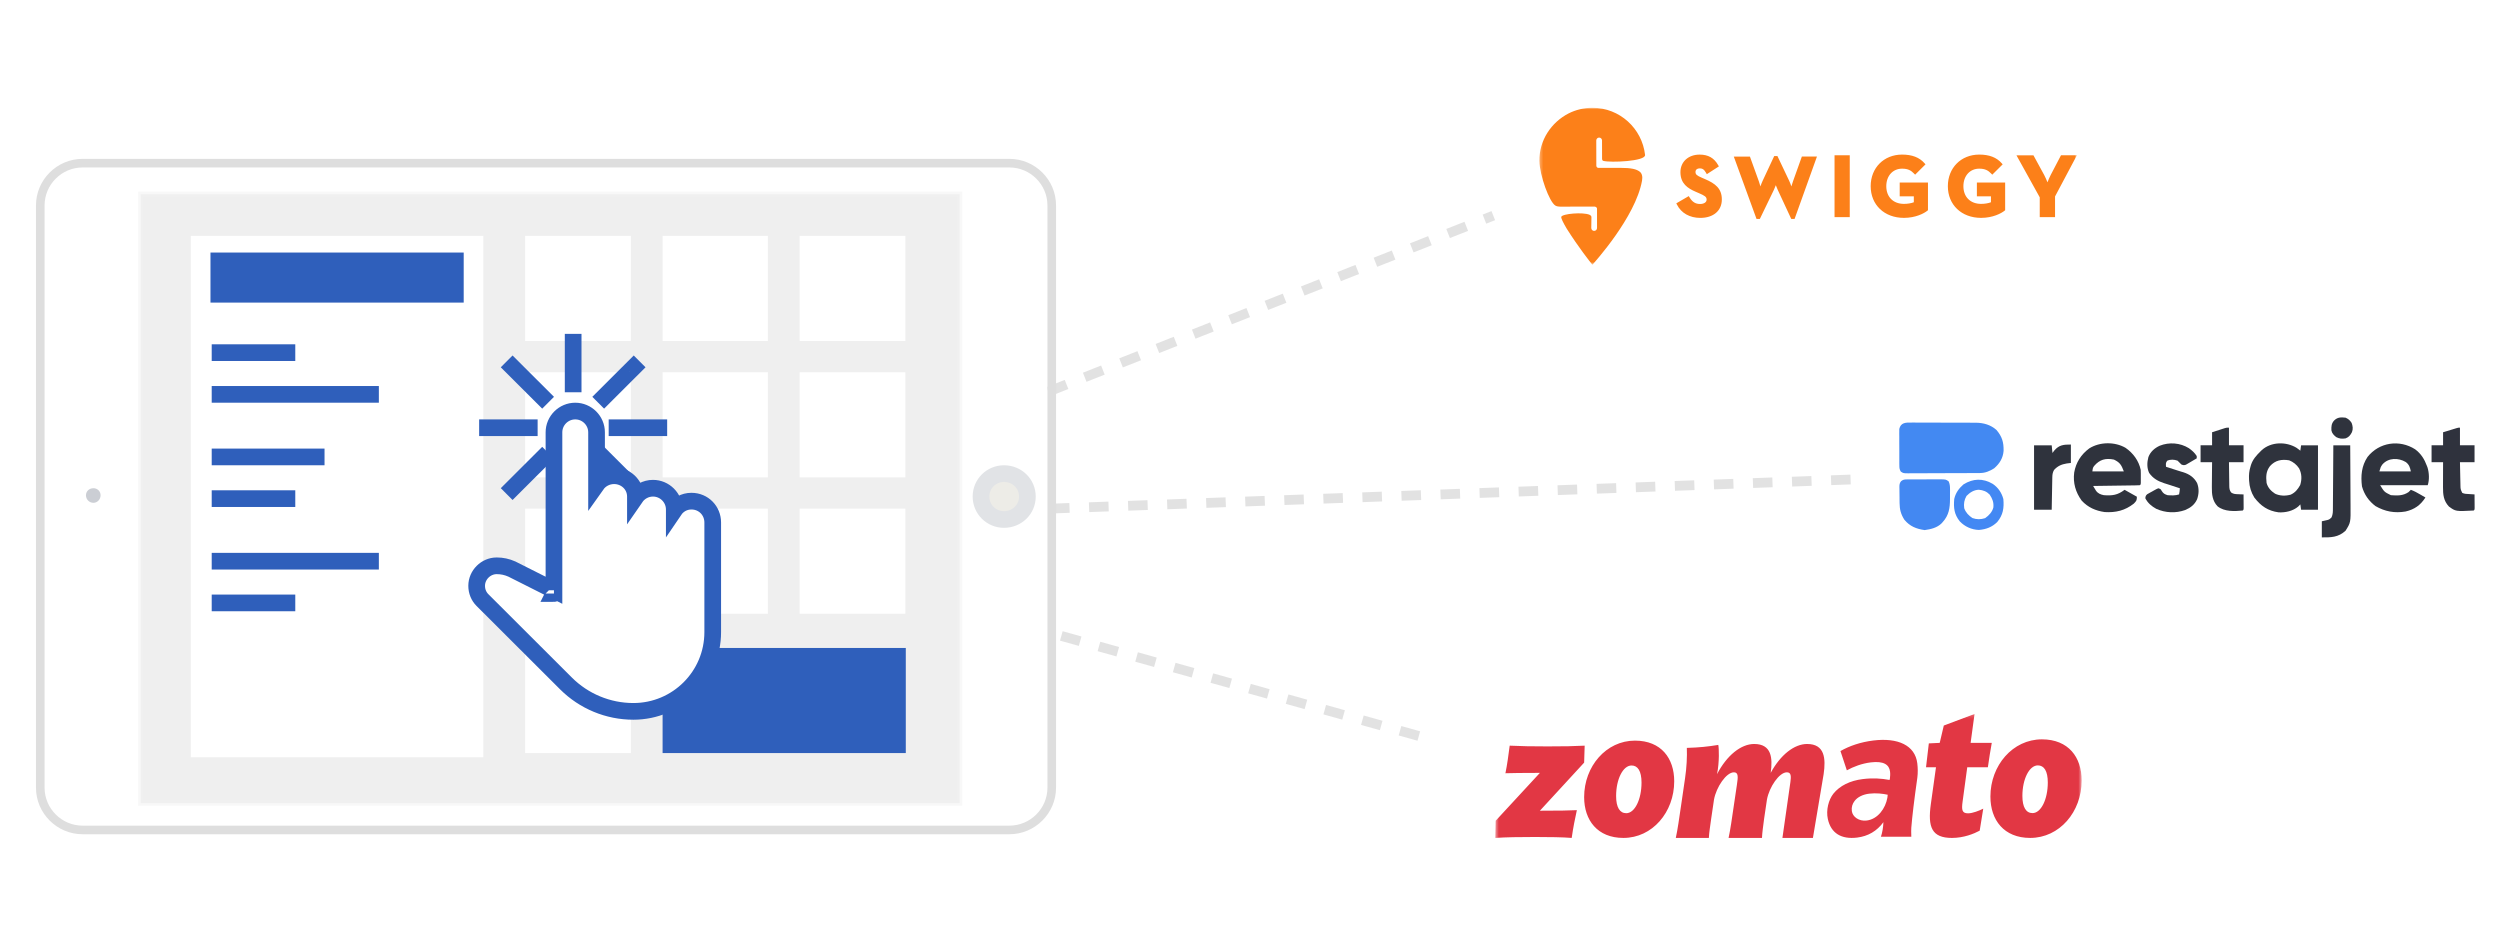 <svg width="673" height="254" viewBox="0 0 673 254" fill="none" xmlns="http://www.w3.org/2000/svg">
<g clip-path="url(#clip0_4005_29)">
<mask id="mask0_4005_29" style="mask-type:luminance" maskUnits="userSpaceOnUse" x="0" y="0" width="673" height="254">
<path d="M673 0H0V254H673V0Z" fill="white"/>
</mask>
<g mask="url(#mask0_4005_29)">
<path d="M514.467 113.756C514.771 113.754 514.771 113.754 515.08 113.753C515.749 113.75 516.417 113.755 517.086 113.761C517.552 113.761 518.018 113.761 518.484 113.76C519.461 113.761 520.438 113.765 521.416 113.771C522.664 113.779 523.913 113.78 525.162 113.779C526.125 113.778 527.087 113.781 528.05 113.784C528.511 113.786 528.971 113.786 529.431 113.786C530.076 113.786 530.722 113.791 531.368 113.796C531.556 113.796 531.744 113.795 531.937 113.795C533.994 113.822 535.887 114.36 537.445 115.742C538.964 117.525 539.408 119.04 539.367 121.37C539.208 123.329 538.303 124.794 536.825 126.072C535.618 126.831 534.451 127.333 533.016 127.341C532.742 127.344 532.742 127.344 532.463 127.346C532.165 127.347 532.165 127.347 531.861 127.348C531.651 127.349 531.441 127.35 531.224 127.352C530.528 127.356 529.832 127.358 529.137 127.36C528.899 127.361 528.662 127.362 528.417 127.363C527.161 127.367 525.905 127.37 524.649 127.372C523.35 127.374 522.051 127.382 520.752 127.39C519.754 127.395 518.756 127.397 517.758 127.397C517.279 127.398 516.8 127.401 516.321 127.405C515.652 127.41 514.983 127.41 514.314 127.408C514.115 127.411 513.917 127.414 513.712 127.416C512.388 127.406 512.388 127.406 511.706 126.963C511.352 126.38 511.31 126.026 511.305 125.345C511.302 125.117 511.299 124.889 511.295 124.654C511.296 124.408 511.298 124.163 511.299 123.91C511.297 123.657 511.296 123.403 511.295 123.143C511.293 122.607 511.294 122.072 511.296 121.536C511.299 120.717 511.292 119.898 511.284 119.079C511.284 118.559 511.285 118.039 511.286 117.519C511.283 117.273 511.28 117.028 511.277 116.776C511.28 116.547 511.283 116.318 511.285 116.082C511.285 115.881 511.286 115.681 511.286 115.474C511.686 113.755 512.988 113.735 514.467 113.756Z" fill="#4389F2"/>
<path d="M618.265 120.573C618.602 120.81 618.928 121.064 619.25 121.321C619.318 120.844 619.386 120.367 619.456 119.875C620.956 119.875 622.456 119.875 624.001 119.875C624.001 125.602 624.001 131.328 624.001 137.228C622.502 137.228 621.002 137.228 619.456 137.228C619.354 136.512 619.354 136.512 619.25 135.782C618.975 136.063 618.975 136.063 618.695 136.35C617.269 137.566 615.275 138.008 613.429 137.927C610.516 137.532 608.613 136.223 606.855 133.923C605.992 132.522 605.554 131.073 605.46 129.43C605.452 129.284 605.444 129.138 605.435 128.988C605.384 127.81 605.473 126.783 605.822 125.66C605.871 125.491 605.919 125.322 605.969 125.148C606.476 123.645 607.39 122.628 608.508 121.528C608.617 121.419 608.726 121.31 608.839 121.198C611.365 118.89 615.441 118.828 618.265 120.573ZM611.078 125.48C610.007 126.867 609.974 128.291 610.16 129.998C610.509 131.278 611.334 132.173 612.433 132.89C613.722 133.522 615.281 133.547 616.657 133.161C617.873 132.605 618.556 131.731 619.211 130.579C619.692 129.034 619.658 127.544 618.918 126.088C618.228 125.061 617.385 124.378 616.242 123.917C614.19 123.581 612.492 123.899 611.078 125.48Z" fill="#2F333D"/>
<path d="M650.158 120.952C651.749 122.142 652.655 123.608 653.337 125.452C653.388 125.588 653.438 125.723 653.491 125.862C653.937 127.302 654.018 129.193 653.543 130.617C649.317 130.617 645.09 130.617 640.735 130.617C641.851 132.431 641.851 132.431 643.627 133.303C645.391 133.43 646.871 133.491 648.379 132.476C648.59 132.274 648.797 132.068 648.999 131.857C649.906 132.186 650.711 132.637 651.542 133.122C651.675 133.199 651.809 133.276 651.946 133.355C652.272 133.544 652.598 133.733 652.924 133.922C651.603 135.992 649.979 137.138 647.591 137.693C644.661 138.201 642.025 137.715 639.47 136.234C637.672 134.866 636.458 133.148 635.844 130.941C635.487 128.109 635.72 125.436 637.339 123.012C640.477 119.041 645.938 118.255 650.158 120.952ZM641.355 125.013C640.865 125.721 640.865 125.721 640.529 126.899C643.324 126.899 646.119 126.899 648.999 126.899C648.783 125.819 648.534 125.044 647.619 124.371C645.648 123.204 642.982 123.19 641.355 125.013Z" fill="#2F333D"/>
<path d="M572.196 120.554C574.249 121.979 575.757 124.022 576.28 126.486C576.298 126.796 576.307 127.107 576.307 127.418C576.308 127.591 576.308 127.765 576.308 127.943C576.307 128.123 576.307 128.302 576.306 128.487C576.307 128.669 576.307 128.85 576.308 129.038C576.308 129.21 576.308 129.383 576.307 129.561C576.307 129.719 576.307 129.877 576.307 130.04C576.28 130.411 576.28 130.411 576.073 130.617C575.68 130.643 575.287 130.654 574.893 130.66C574.641 130.664 574.388 130.668 574.129 130.672C573.851 130.676 573.574 130.679 573.297 130.683C573.014 130.687 572.732 130.691 572.45 130.696C571.706 130.707 570.962 130.717 570.218 130.727C569.459 130.737 568.7 130.749 567.941 130.76C566.451 130.783 564.962 130.804 563.472 130.824C563.632 131.092 563.793 131.359 563.955 131.625C564.045 131.774 564.134 131.923 564.227 132.076C564.764 132.85 565.472 133.127 566.364 133.303C568.689 133.466 570.044 133.28 571.942 131.857C573.032 132.47 574.123 133.084 575.247 133.716C575.247 134.724 575.113 134.866 574.421 135.575C572.047 137.446 569.554 138.03 566.571 137.848C564.119 137.492 562.065 136.591 560.373 134.749C558.735 132.481 558.024 129.999 558.371 127.213C558.848 124.49 560.22 122.347 562.439 120.701C565.297 118.917 569.289 118.879 572.196 120.554ZM563.75 125.425C563.395 125.929 563.395 125.929 563.265 126.899C566.06 126.899 568.855 126.899 571.735 126.899C571.086 125.168 570.685 124.492 569.075 123.723C566.836 123.275 565.249 123.684 563.75 125.425Z" fill="#2F333D"/>
<path d="M589.243 120.65C590.066 121.236 590.826 121.901 591.361 122.768C591.361 122.972 591.361 123.177 591.361 123.388C590.829 123.705 590.295 124.019 589.76 124.33C589.609 124.421 589.458 124.511 589.303 124.604C589.156 124.689 589.01 124.773 588.859 124.86C588.725 124.939 588.591 125.018 588.453 125.1C587.95 125.286 587.722 125.239 587.229 125.04C586.88 124.7 586.536 124.356 586.196 124.007C585.242 123.689 584.326 123.62 583.407 124.033C582.972 124.577 583.037 124.984 583.097 125.66C584.07 125.99 585.045 126.309 586.029 126.606C586.399 126.721 586.769 126.836 587.138 126.951C587.416 127.032 587.416 127.032 587.698 127.115C589.356 127.641 590.634 128.485 591.464 130.05C592.015 131.498 591.959 132.932 591.464 134.388C590.795 135.863 589.705 136.687 588.236 137.306C585.688 138.209 582.939 138.08 580.467 136.977C579.229 136.302 578.164 135.409 577.52 134.13C577.576 133.61 577.639 133.377 578.043 133.036C578.177 132.961 578.31 132.886 578.448 132.809C578.593 132.727 578.739 132.645 578.889 132.56C579.042 132.477 579.195 132.395 579.353 132.31C579.504 132.223 579.656 132.136 579.812 132.047C580.656 131.58 580.656 131.58 581.031 131.444C581.651 131.651 581.651 131.651 581.922 132.142C582.388 132.867 582.689 133.03 583.51 133.304C584.568 133.38 585.597 133.435 586.609 133.097C586.761 132.275 586.761 132.275 586.816 131.444C585.886 131.132 584.956 130.823 584.02 130.529C583.708 130.43 583.396 130.33 583.084 130.231C582.929 130.183 582.774 130.135 582.614 130.086C580.936 129.544 579.569 128.778 578.552 127.313C577.918 125.983 577.97 124.456 578.346 123.052C578.893 121.607 580.009 120.627 581.393 119.992C583.95 118.966 586.908 119.199 589.243 120.65Z" fill="#2F333D"/>
<path d="M513.403 129.06C513.636 129.057 513.869 129.054 514.109 129.05C514.36 129.051 514.611 129.052 514.869 129.054C515.127 129.052 515.386 129.051 515.652 129.05C516.198 129.048 516.744 129.048 517.29 129.051C517.988 129.055 518.687 129.05 519.386 129.043C520.054 129.037 520.722 129.039 521.389 129.04C521.64 129.038 521.891 129.035 522.149 129.032C523.86 129.051 523.86 129.051 524.588 129.603C524.899 130.335 524.947 130.881 524.946 131.678C524.946 131.818 524.946 131.958 524.947 132.103C524.946 132.399 524.944 132.696 524.94 132.992C524.934 133.439 524.935 133.886 524.938 134.333C524.935 136.748 524.651 138.695 522.984 140.533C522.832 140.705 522.832 140.705 522.677 140.881C521.462 142.087 519.781 142.466 518.129 142.702C515.862 142.378 514.149 141.701 512.655 139.913C511.717 138.434 511.384 137.169 511.366 135.432C511.364 135.28 511.363 135.127 511.361 134.97C511.358 134.647 511.356 134.325 511.354 134.003C511.352 133.673 511.348 133.344 511.342 133.015C511.333 132.538 511.329 132.062 511.327 131.585C511.324 131.438 511.32 131.291 511.316 131.14C511.319 130.474 511.351 130.081 511.762 129.545C512.355 129.082 512.658 129.065 513.403 129.06Z" fill="#4388F2"/>
<path d="M600.038 115.122C600.038 116.69 600.038 118.258 600.038 119.873C601.333 119.873 602.629 119.873 603.963 119.873C603.963 121.373 603.963 122.873 603.963 124.418C602.668 124.418 601.373 124.418 600.038 124.418C600.049 125.492 600.062 126.565 600.081 127.639C600.087 128.004 600.091 128.369 600.094 128.734C600.098 129.259 600.108 129.784 600.119 130.309C600.119 130.472 600.119 130.635 600.12 130.803C600.139 131.535 600.183 131.978 600.621 132.577C601.264 133.022 601.795 133.014 602.569 133.043C602.96 133.061 602.96 133.061 603.36 133.079C603.559 133.084 603.758 133.089 603.963 133.095C603.969 133.779 603.973 134.463 603.976 135.148C603.978 135.343 603.98 135.539 603.981 135.74C603.982 135.925 603.983 136.111 603.983 136.302C603.984 136.475 603.986 136.647 603.987 136.824C603.963 137.227 603.963 137.227 603.757 137.433C601.503 137.658 598.813 137.776 596.964 136.295C595.593 134.872 595.4 133.066 595.433 131.177C595.434 130.982 595.435 130.788 595.435 130.587C595.439 129.973 595.447 129.358 595.454 128.744C595.458 128.324 595.46 127.905 595.463 127.485C595.47 126.463 595.48 125.441 595.493 124.418C594.471 124.418 593.448 124.418 592.395 124.418C592.395 122.919 592.395 121.419 592.395 119.873C593.417 119.873 594.44 119.873 595.493 119.873C595.493 118.715 595.493 117.556 595.493 116.362C596.134 116.154 596.776 115.947 597.417 115.742C597.599 115.683 597.781 115.624 597.969 115.563C598.144 115.507 598.319 115.451 598.499 115.393C598.741 115.315 598.741 115.315 598.988 115.236C599.418 115.122 599.418 115.122 600.038 115.122Z" fill="#2F333D"/>
<path d="M662.222 115.122C662.222 116.69 662.222 118.258 662.222 119.873C663.517 119.873 664.812 119.873 666.147 119.873C666.147 121.373 666.147 122.873 666.147 124.418C664.852 124.418 663.556 124.418 662.222 124.418C662.242 125.462 662.263 126.506 662.287 127.55C662.295 127.905 662.302 128.261 662.309 128.615C662.318 129.126 662.33 129.637 662.343 130.148C662.345 130.306 662.348 130.465 662.35 130.628C662.378 131.719 662.378 131.719 662.841 132.682C663.453 132.988 664.047 132.961 664.727 133.004C665.124 133.03 665.124 133.03 665.529 133.057C665.733 133.069 665.937 133.082 666.147 133.095C666.153 133.779 666.157 134.463 666.16 135.148C666.161 135.343 666.163 135.539 666.165 135.74C666.166 135.925 666.166 136.111 666.167 136.302C666.168 136.475 666.169 136.647 666.17 136.824C666.147 137.227 666.147 137.227 665.94 137.433C661.074 137.686 661.074 137.686 659.252 136.361C657.793 134.798 657.645 133.15 657.657 131.096C657.657 130.905 657.657 130.714 657.658 130.517C657.659 129.908 657.661 129.3 657.664 128.692C657.665 128.279 657.666 127.865 657.667 127.452C657.669 126.441 657.673 125.43 657.677 124.418C656.654 124.418 655.632 124.418 654.578 124.418C654.578 122.919 654.578 121.419 654.578 119.873C655.601 119.873 656.623 119.873 657.677 119.873C657.677 118.715 657.677 117.556 657.677 116.362C658.357 116.154 659.037 115.948 659.717 115.742C659.91 115.683 660.104 115.624 660.304 115.563C660.489 115.507 660.674 115.451 660.864 115.393C661.035 115.341 661.206 115.289 661.382 115.236C661.809 115.122 661.809 115.122 662.222 115.122Z" fill="#2F323D"/>
<path d="M628.134 119.875C629.634 119.875 631.134 119.875 632.679 119.875C632.698 122.448 632.713 125.022 632.722 127.595C632.726 128.791 632.732 129.986 632.741 131.181C632.75 132.335 632.755 133.49 632.757 134.645C632.759 135.084 632.762 135.523 632.766 135.962C632.812 140.662 632.812 140.662 631.413 142.883C629.474 144.654 627.542 144.688 625.035 144.665C625.035 143.233 625.035 141.802 625.035 140.327C625.578 140.205 625.578 140.205 626.133 140.081C627.009 139.887 627.009 139.887 627.647 139.291C628.027 138.455 628.018 137.74 628.017 136.831C628.019 136.648 628.021 136.464 628.023 136.275C628.029 135.67 628.031 135.066 628.033 134.461C628.037 134.041 628.04 133.621 628.044 133.201C628.054 132.097 628.06 130.993 628.066 129.889C628.072 128.761 628.081 127.634 628.091 126.507C628.109 124.296 628.122 122.086 628.134 119.875Z" fill="#2F333D"/>
<path d="M557.482 119.668C557.482 121.304 557.482 122.94 557.482 124.626C557.107 124.673 556.733 124.72 556.346 124.768C554.937 125.003 553.917 125.451 552.95 126.511C552.574 127.176 552.496 127.731 552.482 128.48C552.478 128.674 552.474 128.869 552.469 129.069C552.464 129.383 552.464 129.383 552.459 129.703C552.455 129.917 552.45 130.132 552.446 130.353C552.432 131.039 552.42 131.725 552.408 132.412C552.399 132.877 552.39 133.342 552.381 133.806C552.359 134.947 552.338 136.087 552.318 137.228C550.75 137.228 549.182 137.228 547.566 137.228C547.566 131.501 547.566 125.775 547.566 119.875C549.134 119.875 550.702 119.875 552.318 119.875C552.386 120.556 552.454 121.238 552.524 121.94C552.691 121.719 552.857 121.497 553.028 121.269C554.327 119.765 555.518 119.668 557.482 119.668Z" fill="#2F333D"/>
<path d="M536.448 130.259C537.907 131.252 538.839 132.633 539.301 134.332C539.52 136.753 539.231 138.625 537.666 140.513C536.269 141.905 534.651 142.504 532.716 142.66C530.751 142.594 528.921 141.772 527.57 140.346C526.08 138.478 525.862 136.702 526.08 134.332C526.427 132.727 527.327 131.473 528.559 130.407C531.143 128.781 533.805 128.706 536.448 130.259ZM529.385 133.506C528.757 134.594 528.601 135.58 528.766 136.811C529.202 138.005 529.928 138.753 530.973 139.458C532.134 139.874 533.224 139.866 534.395 139.484C535.406 138.771 536.309 137.831 536.616 136.604C536.743 135.229 536.373 134.284 535.621 133.144C534.798 132.296 533.884 131.948 532.707 131.84C531.365 131.88 530.297 132.572 529.385 133.506Z" fill="#4388F3"/>
<path d="M631.433 112.437C632.225 112.812 632.577 113.119 633.06 113.845C633.371 114.726 633.485 115.448 633.143 116.341C632.714 117.167 632.305 117.686 631.433 118.015C630.447 118.161 629.77 118.117 628.877 117.654C628.226 117.096 627.78 116.694 627.611 115.836C627.588 114.776 627.605 114.069 628.309 113.238C629.242 112.296 630.15 112.297 631.433 112.437Z" fill="#2F333D"/>
<line x1="282.659" y1="136.923" x2="499.821" y2="129.026" stroke="#E2E2E2" stroke-width="2.632" stroke-dasharray="5.26 5.26"/>
<mask id="mask1_4005_29" style="mask-type:luminance" maskUnits="userSpaceOnUse" x="402" y="192" width="159" height="34">
<path d="M560.432 192.201H402.496V226H560.432V192.201Z" fill="white"/>
</mask>
<g mask="url(#mask1_4005_29)">
<path d="M426.593 200.731L426.451 205.298L414.541 218.244C419.516 218.244 422.669 218.195 424.49 218.093C423.962 220.551 423.533 222.559 423.101 225.57C420.708 225.368 416.98 225.318 413.247 225.318C409.088 225.318 405.452 225.368 402.535 225.57L402.631 220.952L414.541 208.058C409.328 208.058 407.413 208.108 405.262 208.158C405.739 205.849 406.074 203.292 406.409 200.731C410.187 200.881 411.669 200.931 416.597 200.931C421.141 200.931 423.722 200.881 426.593 200.731ZM440.129 199.375C432.379 199.375 426.451 206.3 426.451 214.582C426.451 220.803 430.037 225.57 437.019 225.57C444.816 225.57 450.699 218.645 450.699 210.314C450.699 204.145 447.206 199.375 440.129 199.375ZM437.784 218.915C436.062 218.915 435.058 217.356 435.058 214.296C435.058 209.731 436.924 206.068 439.221 206.068C440.894 206.068 441.898 207.575 441.898 210.684C441.897 215.199 440.082 218.915 437.784 218.915ZM549.675 199.032C541.826 199.032 535.818 206.048 535.818 214.435C535.818 220.74 539.451 225.57 546.526 225.57C554.424 225.57 560.384 218.553 560.384 210.115C560.386 203.862 556.849 199.032 549.675 199.032ZM547.153 218.888C545.429 218.888 544.428 217.33 544.428 214.27C544.428 209.703 546.293 206.042 548.589 206.042C550.261 206.042 551.268 207.547 551.268 210.657C551.266 215.174 549.449 218.888 547.153 218.888ZM490.922 208.408C491.544 204.145 491.21 200.28 486.476 200.28C483.031 200.28 479.3 203.191 476.67 208.058C477.244 204.042 476.909 200.28 472.222 200.28C468.683 200.28 464.857 203.341 462.225 208.408C462.894 205.097 462.752 201.333 462.56 200.53C459.834 200.982 457.444 201.232 454.095 201.333C454.191 203.641 454.047 206.65 453.616 209.514L452.517 217.039C452.086 220.001 451.607 223.413 451.128 225.57H460.025C460.074 224.265 460.408 222.208 460.648 220.402L461.412 215.234C462.034 211.869 464.712 207.908 466.768 207.908C467.964 207.908 467.918 209.061 467.582 211.219L466.72 217.038C466.289 220.001 465.812 223.412 465.333 225.57H474.325C474.374 224.264 474.661 222.208 474.899 220.401L475.664 215.234C476.286 211.869 478.966 207.908 481.022 207.908C482.218 207.908 482.171 209.01 481.977 210.517L479.829 225.569H488.037L490.922 208.408ZM533.889 217.692L532.933 223.615C531.449 224.416 528.675 225.572 525.47 225.572C520.017 225.572 518.92 222.66 519.778 216.489L521.166 206.552H518.483L519.241 200.122L522.171 199.98L523.271 195.314L531.544 192.201L530.492 199.98H536.185C535.994 200.782 535.323 205.199 535.134 206.552H529.583L528.339 215.735C528.005 218.093 528.197 218.948 529.821 218.948C531.019 218.946 532.788 218.244 533.889 217.692ZM502.506 220.89C505.517 220.518 507.589 217.616 508.088 214.719L508.171 213.942C506.877 213.654 505.007 213.433 503.194 213.655C501.468 213.865 500.03 214.583 499.257 215.622C498.675 216.369 498.381 217.262 498.512 218.326C498.708 219.92 500.471 221.139 502.506 220.89ZM499.942 225.477C495.693 226 492.894 224.312 492.053 220.476C491.527 218.061 492.259 215.31 493.538 213.67C495.252 211.523 498.046 210.145 501.455 209.729C504.197 209.389 506.51 209.557 508.671 209.966L508.762 209.595C508.824 209.003 508.885 208.411 508.799 207.703C508.575 205.884 507.14 204.801 503.599 205.236C501.208 205.53 498.934 206.393 497.169 207.375L495.452 202.185C497.844 200.811 500.861 199.766 504.313 199.343C510.907 198.533 515.54 200.636 516.133 205.47C516.29 206.755 516.31 208.119 516.148 209.354C515.3 215.331 514.758 219.829 514.52 222.843C514.482 223.309 514.484 224.112 514.526 225.248L506.344 225.24C506.518 224.769 506.674 224.131 506.814 223.329C506.906 222.803 506.97 222.137 507.013 221.331C505.283 223.704 502.905 225.114 499.942 225.477Z" fill="#E23744"/>
</g>
<line x1="285.706" y1="171.191" x2="384.417" y2="198.829" stroke="#E2E2E2" stroke-width="2.632" stroke-dasharray="5.26 5.26"/>
<mask id="mask2_4005_29" style="mask-type:luminance" maskUnits="userSpaceOnUse" x="414" y="29" width="146" height="43">
<path d="M559.095 29H414.32V71.274H559.095V29Z" fill="white"/>
</mask>
<g mask="url(#mask2_4005_29)">
<path d="M428.689 71.263C428.66 71.245 428.631 71.216 428.602 71.187C428.093 70.556 424.957 66.615 421.762 61.557C420.802 59.948 420.182 58.686 420.298 58.362C420.611 57.517 426.183 57.054 427.902 57.818C428.423 58.05 428.412 58.356 428.412 58.536C428.412 59.311 428.371 61.383 428.371 61.383C428.371 61.812 428.718 62.159 429.147 62.159C429.575 62.159 429.922 61.812 429.922 61.377L429.917 56.203C429.917 55.752 429.43 55.642 429.338 55.625C428.441 55.619 426.623 55.613 424.667 55.613C420.355 55.613 419.395 55.792 418.66 55.312C417.068 54.282 414.475 47.267 414.412 43.32C414.325 37.753 417.618 32.932 422.248 30.542C424.181 29.563 426.369 29.014 428.677 29.014C436.011 29.014 442.047 34.564 442.852 41.706V41.723C442.997 43.448 433.51 43.818 431.636 43.315C431.347 43.239 431.277 42.944 431.277 42.817C431.277 41.503 431.265 37.811 431.265 37.811C431.265 37.382 430.917 37.035 430.49 37.035C430.061 37.035 429.715 37.382 429.715 37.816L429.732 44.623C429.743 45.051 430.101 45.167 430.2 45.184H436.086C439.229 45.184 440.548 45.548 441.422 46.22C442.007 46.666 442.232 47.522 442.036 48.633C440.276 58.507 429.112 70.747 428.689 71.263ZM458.958 48.199C461.777 49.409 463.519 50.752 463.519 53.703C463.519 56.713 461.244 58.657 457.726 58.657C454.872 58.657 452.586 57.361 451.447 55.104L451.261 54.739L454.612 52.789L454.832 53.148C455.584 54.386 456.429 54.913 457.656 54.913C458.709 54.913 459.421 54.444 459.421 53.744C459.421 52.968 458.906 52.679 457.32 51.984L456.516 51.637C454.363 50.717 452.372 49.438 452.372 46.342C452.372 43.558 454.496 41.619 457.54 41.619C459.843 41.619 461.429 42.516 462.518 44.437L462.721 44.796L459.474 46.891L459.247 46.492C458.704 45.52 458.194 45.323 457.547 45.323C456.869 45.323 456.429 45.699 456.429 46.284C456.429 46.955 456.753 47.25 458.16 47.858L458.958 48.199ZM482.693 48.767L485.061 42.145H489.124L483.104 58.929H482.201L478.55 51.07C478.381 50.711 478.202 50.265 478.051 49.855C477.896 50.265 477.715 50.711 477.548 51.076L473.751 58.935H472.855L466.737 42.151H471.078L473.468 48.772C473.618 49.195 473.775 49.71 473.913 50.184C474.075 49.692 474.272 49.16 474.475 48.732L477.618 42.012H478.485L481.674 48.732C481.877 49.16 482.074 49.692 482.236 50.184C482.381 49.704 482.543 49.189 482.693 48.767ZM493.858 58.449V41.804H497.955V58.449H493.858ZM511.399 52.852V49.131H519.009V56.591L518.854 56.718C517.985 57.436 515.677 58.652 512.545 58.652C507.266 58.652 503.587 55.144 503.587 50.121C503.587 45.19 507.14 41.613 512.041 41.613C514.733 41.613 516.712 42.377 518.078 43.94L518.344 44.246L515.549 47.025L515.247 46.712C514.467 45.907 513.656 45.404 512.047 45.404C509.541 45.404 507.788 47.343 507.788 50.121C507.788 53.014 509.657 54.884 512.556 54.884C513.517 54.884 514.518 54.716 515.201 54.45V52.847L511.399 52.852ZM532.176 52.852V49.131H539.787V56.591L539.63 56.718C538.756 57.436 536.453 58.652 533.322 58.652C528.044 58.652 524.363 55.144 524.363 50.121C524.363 45.19 527.917 41.613 532.813 41.613C535.509 41.613 537.484 42.377 538.85 43.94L539.116 44.246L536.32 47.025L536.013 46.712C535.232 45.907 534.422 45.404 532.807 45.404C530.301 45.404 528.547 47.343 528.547 50.121C528.547 53.014 530.417 54.884 533.317 54.884C534.277 54.884 535.278 54.716 535.961 54.45V52.847L532.176 52.852ZM554.817 41.804H559.1L553.219 52.881V58.449H549.098V53.119L542.831 41.81H547.403L550.297 47.117C550.609 47.696 550.933 48.46 551.182 49.079C551.42 48.465 551.727 47.707 552.039 47.123L554.817 41.804Z" fill="#FC8019"/>
</g>
<line x1="282.223" y1="105.428" x2="401.991" y2="58.048" stroke="#E2E2E2" stroke-width="2.632" stroke-dasharray="5.26 5.26"/>
<g filter="url(#filter0_d_4005_29)">
<path d="M12 212.046V55.298C12 49.684 16.612 45.08 22.236 45.08H271.736C277.36 45.08 281.972 49.684 281.972 55.298V212.046C281.972 217.66 277.36 222.263 271.736 222.263H22.236C16.612 222.263 12 217.66 12 212.046Z" fill="white"/>
<path d="M10.842 55.298V212.046C10.842 218.301 15.975 223.421 22.236 223.421H271.736C277.998 223.421 283.13 218.301 283.13 212.046V55.298C283.13 49.042 277.998 43.922 271.736 43.922H22.236C15.975 43.922 10.842 49.042 10.842 55.298Z" stroke="#DEDEDE" stroke-width="2.316" stroke-miterlimit="100"/>
</g>
<path opacity="0.5" d="M37.871 52.267H258.348V216.201H37.871V52.267Z" fill="#E0E0E0" stroke="#F2F2F2" stroke-width="1.39" stroke-miterlimit="100"/>
<path d="M25.165 135.358C24.041 135.358 23.141 134.459 23.141 133.337C23.141 132.214 24.041 131.428 25.165 131.428C26.178 131.428 27.078 132.214 27.078 133.337C27.078 134.459 26.178 135.358 25.165 135.358Z" fill="#CBCED4"/>
<path d="M270.273 139.847C266.898 139.847 264.086 137.152 264.086 133.672C264.086 130.191 266.898 127.496 270.273 127.496C273.76 127.496 276.572 130.191 276.572 133.672C276.572 137.152 273.76 139.847 270.273 139.847Z" fill="#EDECE7" stroke="#E1E3E6" stroke-width="4.491" stroke-miterlimit="100"/>
<path d="M51.371 63.494H130.113V203.849H51.371V63.494Z" fill="white"/>
<path d="M56.66 67.985H124.828V81.459H56.66V67.985Z" fill="#2F5FBB"/>
<path d="M56.992 92.686H79.49V97.178H56.992V92.686Z" fill="#2F5FBB"/>
<path d="M56.992 103.917H101.988V108.408H56.992V103.917Z" fill="#2F5FBB"/>
<path d="M56.992 131.986H79.49V136.478H56.992V131.986Z" fill="#2F5FBB"/>
<path d="M56.992 120.759H87.364V125.25H56.992V120.759Z" fill="#2F5FBB"/>
<path d="M56.992 160.058H79.49V164.549H56.992V160.058Z" fill="#2F5FBB"/>
<path d="M56.992 148.83H101.988V153.321H56.992V148.83Z" fill="#2F5FBB"/>
<path d="M141.363 63.494H169.823V91.79H141.363V63.494Z" fill="white"/>
<path d="M178.371 63.494H206.718V91.79H178.371V63.494Z" fill="white"/>
<path d="M215.266 63.494H243.725V91.79H215.266V63.494Z" fill="white"/>
<path d="M141.363 100.212H169.823V128.507H141.363V100.212Z" fill="white"/>
<path d="M178.371 100.212H206.718V128.507H178.371V100.212Z" fill="white"/>
<path d="M215.266 100.212H243.725V128.507H215.266V100.212Z" fill="white"/>
<path d="M141.363 136.927H169.823V165.222H141.363V136.927Z" fill="white"/>
<path d="M178.371 136.927H206.718V165.222H178.371V136.927Z" fill="white"/>
<path d="M215.266 136.927H243.725V165.222H215.266V136.927Z" fill="white"/>
<path d="M141.363 174.431H169.823V202.726H141.363V174.431Z" fill="white"/>
<path d="M178.371 174.431H243.839V202.726H178.371V174.431Z" fill="#2F5FBB"/>
<path d="M155.416 104.48V91.006H154.293H153.17V104.48H154.293H155.416Z" stroke="#2F5FBB" stroke-width="2.246" stroke-miterlimit="100" stroke-linecap="round"/>
<path d="M170.6 97.284L161.039 106.828L161.832 107.623L162.625 108.418L172.187 98.874L171.394 98.079L170.6 97.284Z" stroke="#2F5FBB" stroke-width="2.246" stroke-miterlimit="100" stroke-linecap="round"/>
<path d="M164.98 116.269H178.479V115.146V114.024H164.98V115.146V116.269Z" stroke="#2F5FBB" stroke-width="2.246" stroke-miterlimit="100" stroke-linecap="round"/>
<path d="M172.187 131.418L162.625 121.874L161.832 122.669L161.039 123.464L170.6 133.008L171.394 132.213L172.187 131.418Z" stroke="#2F5FBB" stroke-width="2.246" stroke-miterlimit="100" stroke-linecap="round"/>
<path d="M155.416 139.288V125.814H154.293H153.17V139.288H154.293H155.416Z" stroke="#2F5FBB" stroke-width="2.246" stroke-miterlimit="100" stroke-linecap="round"/>
<path d="M145.96 121.874L136.398 131.418L137.191 132.213L137.985 133.008L147.546 123.464L146.753 122.669L145.96 121.874Z" stroke="#2F5FBB" stroke-width="2.246" stroke-miterlimit="100" stroke-linecap="round"/>
<path d="M130.109 116.269H143.608V115.146V114.024H130.109V115.146V116.269Z" stroke="#2F5FBB" stroke-width="2.246" stroke-miterlimit="100" stroke-linecap="round"/>
<path d="M147.546 106.828L137.985 97.284L137.191 98.079L136.398 98.874L145.96 108.418L146.753 107.623L147.546 106.828Z" stroke="#2F5FBB" stroke-width="2.246" stroke-miterlimit="100" stroke-linecap="round"/>
<path d="M137.872 153.228L137.823 153.203L137.772 153.181C136.484 152.609 135.162 152.314 133.712 152.314C130.788 152.314 128.317 154.775 128.317 157.703C128.317 159.179 128.878 160.543 129.876 161.539L152.374 183.995C157.181 188.793 163.713 191.501 170.496 191.501C182.306 191.501 191.865 181.966 191.865 170.167V140.636C191.865 137.531 189.44 134.91 186.132 134.91C184.159 134.91 182.507 135.898 181.516 137.359V137.156C181.516 134.003 178.932 131.429 175.783 131.429C173.828 131.429 172.091 132.421 171.054 133.928V133.675C171.054 130.427 168.373 128.061 165.321 128.061C163.411 128.061 161.646 128.988 160.593 130.478V116.383C160.593 113.23 158.009 110.657 154.86 110.657C151.711 110.657 149.127 113.23 149.127 116.383V158.897L137.872 153.228ZM149.124 159.779C149.124 159.779 149.125 159.777 149.125 159.773C149.125 159.777 149.125 159.779 149.124 159.779Z" fill="white" stroke="#2F5FBB" stroke-width="4.491" stroke-miterlimit="100"/>
</g>
</g>
<defs>
<filter id="filter0_d_4005_29" x="3.199" y="36.28" width="287.574" height="194.783" filterUnits="userSpaceOnUse" color-interpolation-filters="sRGB">
<feFlood flood-opacity="0" result="BackgroundImageFix"/>
<feColorMatrix in="SourceAlpha" type="matrix" values="0 0 0 0 0 0 0 0 0 0 0 0 0 0 0 0 0 0 127 0" result="hardAlpha"/>
<feOffset/>
<feGaussianBlur stdDeviation="3.242"/>
<feComposite in2="hardAlpha" operator="out"/>
<feColorMatrix type="matrix" values="0 0 0 0 0 0 0 0 0 0 0 0 0 0 0 0 0 0 0.15 0"/>
<feBlend mode="normal" in2="BackgroundImageFix" result="effect1_dropShadow_4005_29"/>
<feBlend mode="normal" in="SourceGraphic" in2="effect1_dropShadow_4005_29" result="shape"/>
</filter>
<clipPath id="clip0_4005_29">
<rect width="673" height="254" fill="white"/>
</clipPath>
</defs>
</svg>
